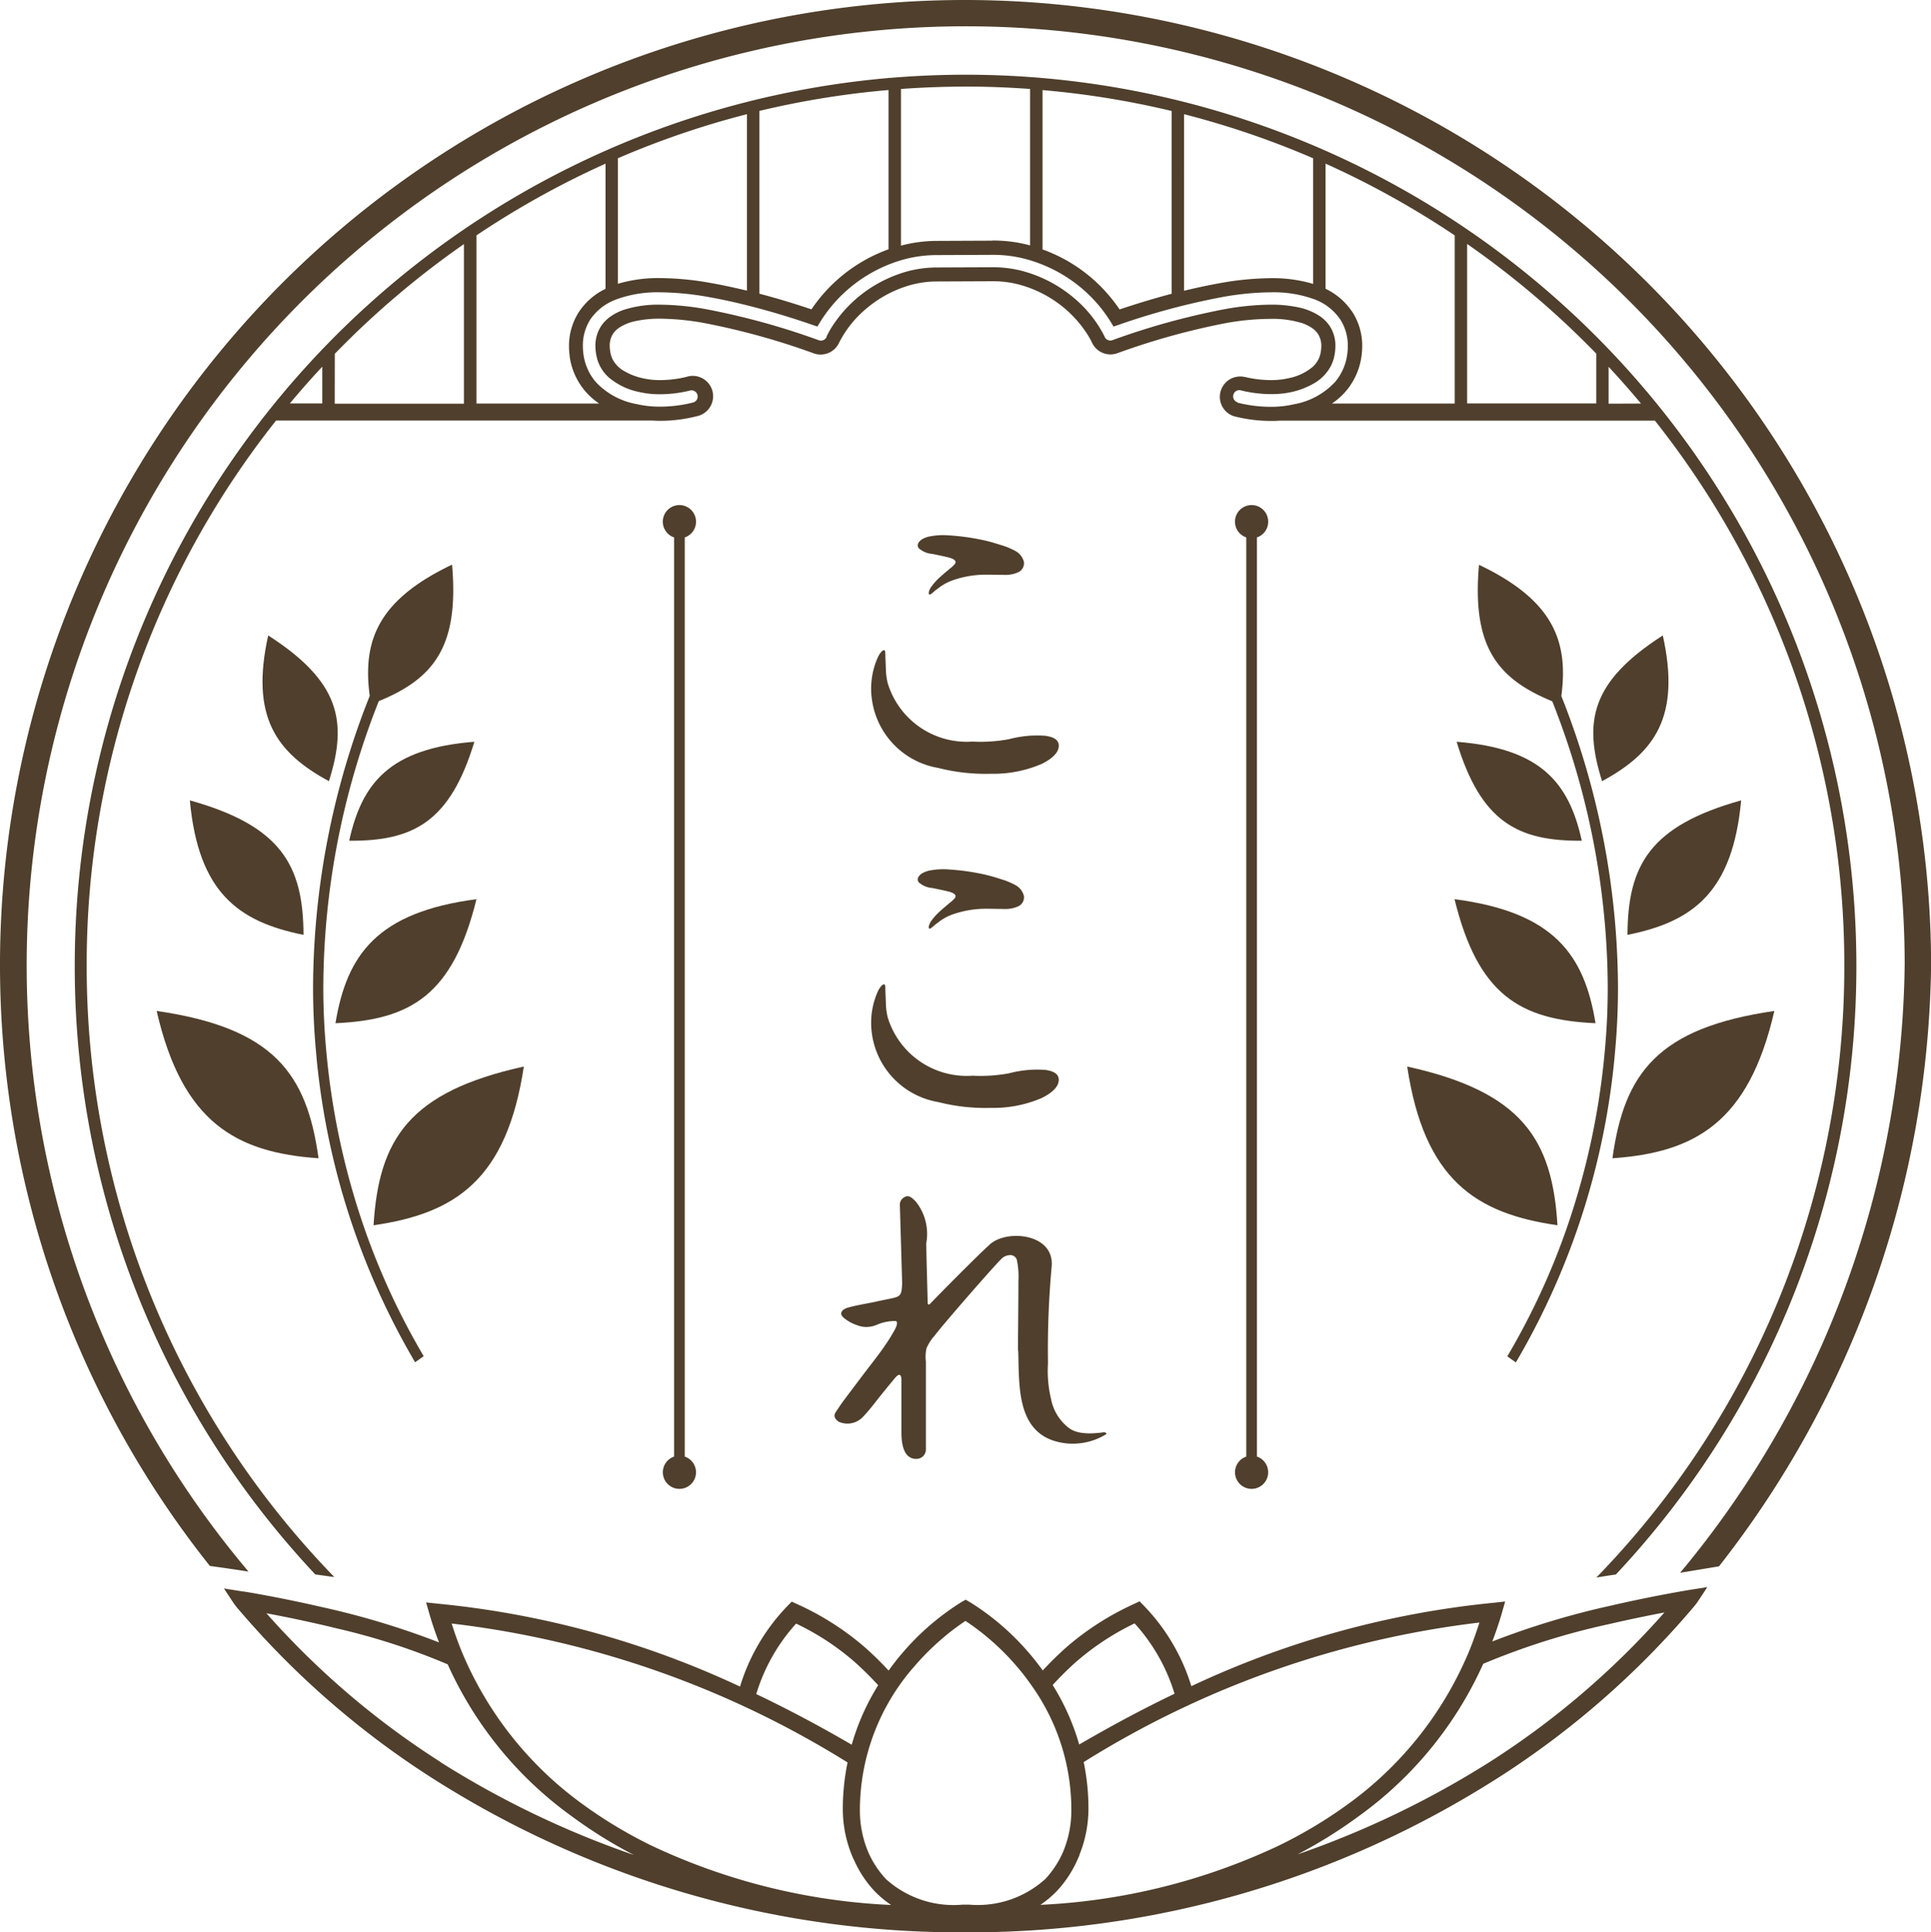 <svg xmlns="http://www.w3.org/2000/svg" xmlns:xlink="http://www.w3.org/1999/xlink" width="73.956" height="74" viewBox="0 0 73.956 74">
  <defs>
    <clipPath id="clip-path">
      <rect id="長方形_6530" data-name="長方形 6530" width="73.956" height="74" fill="none"/>
    </clipPath>
  </defs>
  <g id="グループ_6090" data-name="グループ 6090" clip-path="url(#clip-path)">
    <path id="パス_10621" data-name="パス 10621" d="M70.405,68.835l.018,0,.012-.013a33.995,33.995,0,0,0,9.2-23.212v-.091A34.119,34.119,0,0,0,45.6,11.4h-.091c-.983,0-1.956.044-2.918.125l-.028-.013v.015A34.122,34.122,0,0,0,11.4,45.428c0,.03,0,.061,0,.091a33.994,33.994,0,0,0,9.2,23.3l.012.013.728.1-.1-.105a33.542,33.542,0,0,1-9.383-23.309c0-.03,0-.06,0-.09a33.511,33.511,0,0,1,7.252-20.784H33.522c.1.006.2.01.3.01a5.693,5.693,0,0,0,1.422-.181.78.78,0,1,0-.422-1.5,4.333,4.333,0,0,1-1,.122,2.934,2.934,0,0,1-.662-.07,2.475,2.475,0,0,1-.706-.269A1.116,1.116,0,0,1,32,22.3a.912.912,0,0,1-.072-.2,1.328,1.328,0,0,1-.028-.155,1.206,1.206,0,0,1-.011-.159.834.834,0,0,1,.128-.468.886.886,0,0,1,.235-.231,1.8,1.8,0,0,1,.625-.252,4.373,4.373,0,0,1,.952-.092,9.794,9.794,0,0,1,1.682.167,27.283,27.283,0,0,1,4.18,1.156.78.78,0,0,0,.99-.418,4.119,4.119,0,0,1,1-1.261,4.5,4.5,0,0,1,1.647-.909,3.771,3.771,0,0,1,1.091-.16l2.139-.009a3.911,3.911,0,0,1,.986.121,4.522,4.522,0,0,1,1.814.957,4.45,4.45,0,0,1,.768.868c.081.12.139.22.176.289.019.035.032.061.041.079l.009.019,0,0h0a.779.779,0,0,0,.99.419h0a27.275,27.275,0,0,1,4.18-1.156A9.794,9.794,0,0,1,57.2,20.75a3.8,3.8,0,0,1,1.2.161,1.525,1.525,0,0,1,.379.184.878.878,0,0,1,.235.231.831.831,0,0,1,.128.467,1.171,1.171,0,0,1-.011.16,1.2,1.2,0,0,1-.045.216.96.96,0,0,1-.29.433,2.072,2.072,0,0,1-.919.423,2.927,2.927,0,0,1-.665.07,4.292,4.292,0,0,1-.709-.062c-.092-.016-.166-.031-.216-.042l-.058-.014-.014,0h0a.78.78,0,0,0-.423,1.5,5.7,5.7,0,0,0,1.423.181c.1,0,.2,0,.3-.01H71.92a33.512,33.512,0,0,1,7.253,20.87c0,.03,0,.06,0,.09a33.542,33.542,0,0,1-9.39,23.233l-.106.11.151-.025q.286-.047.578-.09m-10.1-48.384a2.533,2.533,0,0,0-1-.854V14.806a33.6,33.6,0,0,1,4.945,2.747v6.439h-4.7a2.7,2.7,0,0,0,.533-.473,2.6,2.6,0,0,0,.6-1.36,2.746,2.746,0,0,0,.025-.366,2.391,2.391,0,0,0-.4-1.343m-8.892-.059a6,6,0,0,0-2.952-2.3V11.989a33.585,33.585,0,0,1,4.945.8v7c-.813.214-1.518.44-1.993.6M46.55,17.755h0l-2.141.009a5.374,5.374,0,0,0-1.365.182v-6q1.224-.089,2.47-.091h.09c.8,0,1.6.034,2.384.091v5.992l-.044-.013a5.386,5.386,0,0,0-1.393-.175m-6.936,2.636c-.475-.161-1.18-.386-1.993-.6v-7a33.566,33.566,0,0,1,4.945-.8v6.1a6.015,6.015,0,0,0-2.952,2.3M30.351,22.16a2.6,2.6,0,0,0,.6,1.36,2.7,2.7,0,0,0,.533.473h-4.7v-6.44a33.587,33.587,0,0,1,4.945-2.747V19.6a2.533,2.533,0,0,0-1,.854,2.391,2.391,0,0,0-.4,1.343,2.745,2.745,0,0,0,.025.366m-8.994-.077a33.83,33.83,0,0,1,4.945-4.2v6.112H21.357ZM32.2,14.6a33.426,33.426,0,0,1,4.945-1.689V19.67c-.439-.107-.9-.207-1.364-.29a11.326,11.326,0,0,0-1.956-.192,5.429,5.429,0,0,0-1.625.219Zm21.685-1.688A33.413,33.413,0,0,1,58.83,14.6v4.811a5.431,5.431,0,0,0-1.625-.219,11.324,11.324,0,0,0-1.956.192c-.465.083-.925.183-1.364.29ZM64.727,17.88a33.819,33.819,0,0,1,4.945,4.2v1.909H64.727Zm-43.847,4.7v1.408H19.639q.6-.722,1.242-1.408m13.936.388Zm15.532-1.322h0Zm5.589,2.3a.235.235,0,0,1-.125-.086.238.238,0,0,1-.048-.142.246.246,0,0,1,.009-.065.236.236,0,0,1,.087-.126.238.238,0,0,1,.207-.038l.031.008a4.843,4.843,0,0,0,1.115.134A3.46,3.46,0,0,0,58,23.552a3.011,3.011,0,0,0,.86-.332,1.662,1.662,0,0,0,.653-.674,1.459,1.459,0,0,0,.114-.31,1.881,1.881,0,0,0,.039-.213,1.734,1.734,0,0,0,.016-.232,1.367,1.367,0,0,0-.221-.771,1.422,1.422,0,0,0-.376-.374,2.324,2.324,0,0,0-.814-.335,4.9,4.9,0,0,0-1.072-.105,10.355,10.355,0,0,0-1.776.176,27.757,27.757,0,0,0-4.277,1.182h0a.236.236,0,0,1-.084.015.24.24,0,0,1-.13-.038.235.235,0,0,1-.089-.106h0l0-.007a4.639,4.639,0,0,0-1.134-1.444,5.071,5.071,0,0,0-2.029-1.071,4.453,4.453,0,0,0-1.124-.14h0l-2.141.009a4.319,4.319,0,0,0-1.248.184,5.054,5.054,0,0,0-1.843,1.018,5,5,0,0,0-.862.975c-.091.136-.158.251-.2.334-.022.041-.039.075-.051.1l-.014.029,0,.009,0,.008v0a.242.242,0,0,1-.22.144.235.235,0,0,1-.083-.015h0A27.7,27.7,0,0,0,35.6,20.383a10.31,10.31,0,0,0-1.777-.176,4.321,4.321,0,0,0-1.372.189,2.064,2.064,0,0,0-.513.251,1.426,1.426,0,0,0-.376.374,1.371,1.371,0,0,0-.221.771,1.926,1.926,0,0,0,.082.54,1.5,1.5,0,0,0,.447.675,2.6,2.6,0,0,0,1.154.545,3.452,3.452,0,0,0,.786.085,4.885,4.885,0,0,0,.8-.069c.1-.017.187-.035.247-.048l.07-.017.031-.008h0a.238.238,0,0,1,.3.229.24.24,0,0,1-.047.142.235.235,0,0,1-.126.086,5.179,5.179,0,0,1-1.275.16,3.962,3.962,0,0,1-.9-.1,2.817,2.817,0,0,1-1.559-.849,2.051,2.051,0,0,1-.471-1.079,2.212,2.212,0,0,1-.02-.294,1.847,1.847,0,0,1,.3-1.039A2.058,2.058,0,0,1,32.154,20a4.561,4.561,0,0,1,1.671-.267,10.8,10.8,0,0,1,1.862.183c.669.118,1.332.276,1.933.438h0c.858.231,1.587.471,2.016.62l.206.071.114-.186a5.419,5.419,0,0,1,1.051-1.233,5.521,5.521,0,0,1,2.016-1.114,4.786,4.786,0,0,1,1.386-.205l2.14-.009a4.854,4.854,0,0,1,1.254.156,5.535,5.535,0,0,1,2.218,1.172,5.422,5.422,0,0,1,1.051,1.233l.114.186.206-.071a27.313,27.313,0,0,1,3.951-1.058,10.8,10.8,0,0,1,1.862-.183A4.551,4.551,0,0,1,58.875,20a2.058,2.058,0,0,1,.983.757,1.849,1.849,0,0,1,.3,1.039,2.218,2.218,0,0,1-.02.294,2.051,2.051,0,0,1-.471,1.079,2.819,2.819,0,0,1-1.559.849,3.964,3.964,0,0,1-.9.1,5.184,5.184,0,0,1-1.275-.16m14.212.04V22.585q.639.686,1.241,1.408Z" transform="translate(-8.537 -8.539)" fill="#4f3f2c"/>
    <path id="パス_10622" data-name="パス 10622" d="M90.178,242.4c-.29.048-1.467.251-2.932.59a30.724,30.724,0,0,0-4.506,1.365c.134-.356.261-.719.369-1.1l.035-.123.055-.192.033-.116-.462.05a35.29,35.29,0,0,0-11.556,3.192,7.63,7.63,0,0,0-1.826-3.089l-.054-.055-.064-.065-.04-.041-.208.1a10.672,10.672,0,0,0-2.581,1.649,12.3,12.3,0,0,0-.918.9c-.17-.235-.344-.459-.52-.662a9.735,9.735,0,0,0-2.273-1.957h0l-.058-.033-.063-.036-.04-.023-.161.092h0a9.744,9.744,0,0,0-2.27,1.96c-.175.2-.349.428-.519.663a12.418,12.418,0,0,0-.919-.9,10.674,10.674,0,0,0-2.583-1.645l-.074-.034-.083-.038-.052-.024-.158.162a7.632,7.632,0,0,0-1.822,3.092,35.284,35.284,0,0,0-11.56-3.174l-.149-.016-.194-.02-.12-.013.124.431c.109.381.236.744.371,1.1a30.724,30.724,0,0,0-4.507-1.358c-.843-.194-1.592-.343-2.13-.443-.269-.05-.486-.089-.636-.114l-.173-.029-.045-.007-.012,0h0l-.017,0-.078-.013h0l-.158-.025-.3-.047-.182-.029.369.558v0h0l.109.146h0l0,0,0,0,0,0a33.272,33.272,0,0,0,8.12,6.944,37.579,37.579,0,0,0,19.658,5.52h.239a37.6,37.6,0,0,0,19.689-5.534A33.3,33.3,0,0,0,90.479,243a2.042,2.042,0,0,0,.136-.182l.091-.137.168-.255.1-.154-.8.127ZM66.841,245.1a9.894,9.894,0,0,1,2.2-1.438,7.045,7.045,0,0,1,1.53,2.694c-1.156.552-2.373,1.2-3.652,1.944a8.958,8.958,0,0,0-1.016-2.278,12.44,12.44,0,0,1,.935-.923m-10.756-1.427a9.9,9.9,0,0,1,2.2,1.434,12.557,12.557,0,0,1,.937.923,8.955,8.955,0,0,0-1.013,2.279c-1.28-.747-2.5-1.388-3.656-1.939a7.049,7.049,0,0,1,1.527-2.7m-13.621,5.3a31.487,31.487,0,0,1-6.667-5.695c.659.123,1.635.319,2.716.584a25.368,25.368,0,0,1,4.227,1.372A14.5,14.5,0,0,0,47.5,251.06a17.767,17.767,0,0,0,2.365,1.471,35.489,35.489,0,0,1-7.4-3.55m8.151,3.228a17.521,17.521,0,0,1-2.955-1.8A13.717,13.717,0,0,1,43.381,245l-.058-.133c-.163-.383-.307-.784-.439-1.2a36.743,36.743,0,0,1,15.163,5.32,8.825,8.825,0,0,0-.182,1.744v.031a4.725,4.725,0,0,0,.37,1.835l0,0,.024.049.018.05h.006a4.243,4.243,0,0,0,.791,1.211,3.977,3.977,0,0,0,.641.538,24.006,24.006,0,0,1-9.1-2.237m11.957,2.225h-.129a3.864,3.864,0,0,1-2.924-.978,3.679,3.679,0,0,1-.691-1.061,4.12,4.12,0,0,1-.309-1.573v-.027a8.347,8.347,0,0,1,2.106-5.509,9.873,9.873,0,0,1,1.454-1.373c.2-.152.361-.264.474-.338l.01-.007a9.448,9.448,0,0,1,2.041,1.831c.171.2.341.427.506.664l.074.106a8.194,8.194,0,0,1,1.434,4.647v.014a4.116,4.116,0,0,1-.311,1.57,3.672,3.672,0,0,1-.685,1.05,3.859,3.859,0,0,1-2.921.983Zm2.86.007a3.977,3.977,0,0,0,.64-.539,4.252,4.252,0,0,0,.784-1.2h0l.022-.048h0l.053-.115h-.009a4.734,4.734,0,0,0,.351-1.776v-.1h0a8.857,8.857,0,0,0-.182-1.689,36.756,36.756,0,0,1,15.156-5.344c-.131.413-.275.815-.437,1.2l-.059.134.074.033-.075-.032a13.727,13.727,0,0,1-4.288,5.435,17.522,17.522,0,0,1-2.936,1.79,24.005,24.005,0,0,1-9.094,2.251m17.225-5.482a35.484,35.484,0,0,1-7.382,3.552,17.832,17.832,0,0,0,2.348-1.464,14.51,14.51,0,0,0,4.77-5.837,27.542,27.542,0,0,1,4.859-1.529c.821-.19,1.553-.337,2.081-.437a31.5,31.5,0,0,1-6.676,5.715" transform="translate(-25.586 -181.494)" fill="#4f3f2c"/>
    <path id="パス_10623" data-name="パス 10623" d="M36.9,0A36.957,36.957,0,0,0,8.037,59.967c.465.064.963.136,1.48.216A35.963,35.963,0,1,1,72.948,36.907a37.021,37.021,0,0,1-8.6,23.323l1.489-.248a38.032,38.032,0,0,0,8.123-23.076A37.021,37.021,0,0,0,36.9,0" transform="translate(0 0)" fill="#4f3f2c"/>
    <path id="パス_10624" data-name="パス 10624" d="M124.187,53.951h0Z" transform="translate(-93.034 -40.417)" fill="#4f3f2c"/>
    <path id="パス_10625" data-name="パス 10625" d="M134.458,188.53c.047,1.363-.1,3.3,1.8,3.54a2.443,2.443,0,0,0,1.561-.341c.052-.027-.025-.089-.085-.08-.886.128-1.2-.06-1.356-.18a1.834,1.834,0,0,1-.66-1.08,4.645,4.645,0,0,1-.12-1.38,35.2,35.2,0,0,1,.139-3.683c.137-1.292-1.716-1.461-2.365-.871-.523.476-1.907,1.877-2.3,2.286a.047.047,0,0,1-.082-.027c0-.227-.053-1.867-.053-2.309a1.982,1.982,0,0,0-.387-1.572c-.262-.291-.366-.242-.483-.166a.315.315,0,0,0-.142.266l.088,3.018c-.032.605-.06.48-.988.694-.2.046-.812.146-1.11.238-.138.042-.361.18-.148.376a1.582,1.582,0,0,0,.513.288.974.974,0,0,0,.656.025l.093-.032a1.711,1.711,0,0,1,.745-.149c.12.06-.06.36-.06.36a6.28,6.28,0,0,1-.393.623c-.143.225-.567.756-.927,1.236-.642.856-.626.819-.875,1.193-.08.121-.193.245.053.437a.811.811,0,0,0,.942-.184c.24-.246.478-.566.622-.747.333-.416.52-.639.607-.742.27-.318.242.111.242.144,0,.809,0,1.55,0,1.94,0,.686.2,1.025.576,1.018a.361.361,0,0,0,.361-.35v-3.381a1.51,1.51,0,0,1,.022-.5,1.7,1.7,0,0,1,.316-.491c.218-.31,2.239-2.632,2.556-2.94a.463.463,0,0,1,.269-.135.268.268,0,0,1,.316.159,3.08,3.08,0,0,1,.065.835c0,1.043-.023,2.412-.014,2.664" transform="translate(-95.461 -136.801)" fill="#4f3f2c"/>
    <path id="パス_10626" data-name="パス 10626" d="M141.32,83.016c-.083.068-.165.136-.245.207l-.1.089a2.3,2.3,0,0,0-.316.347.626.626,0,0,0-.107.217c-.015.064,0,.131.074.086a1.64,1.64,0,0,0,.155-.129c.068-.053.137-.1.206-.155a1.952,1.952,0,0,1,.505-.257,3.835,3.835,0,0,1,1.28-.206c.214,0,.429.007.643.007a1.192,1.192,0,0,0,.559-.1.378.378,0,0,0,.218-.4.657.657,0,0,0-.332-.417,2.764,2.764,0,0,0-.564-.229c-.209-.069-.42-.13-.634-.178a8.909,8.909,0,0,0-1.358-.189,2.683,2.683,0,0,0-.689.036.926.926,0,0,0-.324.115c-.114.072-.227.211-.125.343a.881.881,0,0,0,.518.217c.2.041.4.082.6.13.107.026.38.1.261.259a1.324,1.324,0,0,1-.229.206" transform="translate(-104.977 -61.208)" fill="#4f3f2c"/>
    <path id="パス_10627" data-name="パス 10627" d="M133.634,100.515a2.606,2.606,0,0,1-.07-.549c-.015-.451-.015-.307-.021-.6-.006-.265-.209-.007-.277.139a2.932,2.932,0,0,0-.23,1.678,3.082,3.082,0,0,0,2.529,2.578,7.339,7.339,0,0,0,2.026.224,4.669,4.669,0,0,0,1.957-.384c.25-.127.633-.362.639-.683.006-.279-.292-.355-.516-.387a4.179,4.179,0,0,0-1.385.129,5.952,5.952,0,0,1-1.4.093,3.163,3.163,0,0,1-3.251-2.237" transform="translate(-99.636 -74.354)" fill="#4f3f2c"/>
    <path id="パス_10628" data-name="パス 10628" d="M141.32,134.022c-.083.068-.165.136-.245.207l-.1.088a2.305,2.305,0,0,0-.316.347.628.628,0,0,0-.107.217c-.015.064,0,.131.074.086a1.637,1.637,0,0,0,.155-.129c.068-.053.137-.1.206-.155a1.952,1.952,0,0,1,.505-.257,3.847,3.847,0,0,1,1.28-.206c.214,0,.429.007.643.007a1.189,1.189,0,0,0,.559-.1.378.378,0,0,0,.218-.4.657.657,0,0,0-.332-.417,2.765,2.765,0,0,0-.564-.229c-.209-.069-.42-.13-.634-.178a8.908,8.908,0,0,0-1.358-.189,2.683,2.683,0,0,0-.689.036.936.936,0,0,0-.324.115c-.114.072-.227.212-.125.343a.879.879,0,0,0,.518.217c.2.041.4.082.6.13.107.026.38.1.261.259a1.323,1.323,0,0,1-.229.206" transform="translate(-104.977 -99.419)" fill="#4f3f2c"/>
    <path id="パス_10629" data-name="パス 10629" d="M133.035,152.189a3.082,3.082,0,0,0,2.529,2.578,7.329,7.329,0,0,0,2.026.224,4.669,4.669,0,0,0,1.957-.384c.25-.127.633-.362.639-.683.006-.279-.292-.355-.516-.387a4.18,4.18,0,0,0-1.385.129,5.966,5.966,0,0,1-1.4.093,3.163,3.163,0,0,1-3.251-2.237,2.587,2.587,0,0,1-.07-.549c-.015-.451-.015-.307-.021-.6-.006-.265-.209-.007-.277.139a2.931,2.931,0,0,0-.23,1.678" transform="translate(-99.636 -112.565)" fill="#4f3f2c"/>
    <path id="パス_10630" data-name="パス 10630" d="M189.825,77.754a.636.636,0,1,0-.84.6v35.2a.635.635,0,1,0,.409,0v-35.2a.633.633,0,0,0,.431-.6" transform="translate(-141.254 -57.774)" fill="#4f3f2c"/>
    <path id="パス_10631" data-name="パス 10631" d="M102.467,77.754a.636.636,0,1,0-.84.6v35.2a.635.635,0,1,0,.409,0v-35.2a.633.633,0,0,0,.431-.6" transform="translate(-75.81 -57.774)" fill="#4f3f2c"/>
    <path id="パス_10632" data-name="パス 10632" d="M51.712,116.743l.328-.232-.024-.04a27.166,27.166,0,0,1-2.23-4.806,28.443,28.443,0,0,1-1.492-7q-.1-1.134-.1-2.273a30,30,0,0,1,2.125-10.966c2.126-.871,3.079-2.111,2.806-5.227-2.847,1.358-3.432,2.92-3.153,5.026a30.439,30.439,0,0,0-2.17,11.164q0,1.157.1,2.313A28.31,28.31,0,0,0,51.684,116.7Z" transform="translate(-35.812 -64.576)" fill="#4f3f2c"/>
    <path id="パス_10633" data-name="パス 10633" d="M42.624,102.587c.726-2.292.416-3.818-2.326-5.581-.691,3.114.307,4.489,2.326,5.581" transform="translate(-30.026 -72.672)" fill="#4f3f2c"/>
    <path id="パス_10634" data-name="パス 10634" d="M53.313,117.027c2.455.016,3.861-.715,4.794-3.79-3.25.254-4.308,1.586-4.794,3.79" transform="translate(-39.939 -84.831)" fill="#4f3f2c"/>
    <path id="パス_10635" data-name="パス 10635" d="M33.339,127.334c-.009-2.659-.855-4.174-4.353-5.15.325,3.517,1.847,4.649,4.353,5.15" transform="translate(-21.715 -91.534)" fill="#4f3f2c"/>
    <path id="パス_10636" data-name="パス 10636" d="M51.218,142.016c2.888-.131,4.495-1.077,5.4-4.75-3.806.5-4.966,2.128-5.4,4.75" transform="translate(-38.37 -102.832)" fill="#4f3f2c"/>
    <path id="パス_10637" data-name="パス 10637" d="M30.116,159.973c-.451-3.267-1.741-4.995-6.2-5.642.981,4.272,3.039,5.422,6.2,5.642" transform="translate(-17.916 -115.617)" fill="#4f3f2c"/>
    <path id="パス_10638" data-name="パス 10638" d="M62.789,162.817c-4.4.97-5.553,2.787-5.755,6.078,3.136-.45,5.1-1.747,5.755-6.078" transform="translate(-42.727 -121.974)" fill="#4f3f2c"/>
    <path id="パス_10639" data-name="パス 10639" d="M227.1,116.7a28.311,28.311,0,0,0,3.782-11.992q.1-1.154.1-2.313a30.441,30.441,0,0,0-2.17-11.164c.279-2.106-.307-3.669-3.153-5.026-.274,3.116.68,4.355,2.806,5.227a30,30,0,0,1,2.125,10.966q0,1.137-.1,2.273a28.461,28.461,0,0,1-1.493,7,27.124,27.124,0,0,1-2.231,4.806l-.024.04.328.233Z" transform="translate(-169.014 -64.576)" fill="#4f3f2c"/>
    <path id="パス_10640" data-name="パス 10640" d="M243.593,102.587c2.018-1.092,3.017-2.467,2.326-5.581-2.742,1.762-3.052,3.289-2.326,5.581" transform="translate(-182.235 -72.672)" fill="#4f3f2c"/>
    <path id="パス_10641" data-name="パス 10641" d="M222.393,113.238c.934,3.075,2.339,3.806,4.794,3.79-.486-2.2-1.544-3.536-4.794-3.79" transform="translate(-166.605 -84.832)" fill="#4f3f2c"/>
    <path id="パス_10642" data-name="パス 10642" d="M248.481,127.334c2.505-.5,4.028-1.633,4.353-5.15-3.5.977-4.343,2.491-4.353,5.15" transform="translate(-186.149 -91.534)" fill="#4f3f2c"/>
    <path id="パス_10643" data-name="パス 10643" d="M227.485,142.016c-.43-2.622-1.59-4.252-5.4-4.75.9,3.673,2.508,4.619,5.4,4.75" transform="translate(-166.377 -102.832)" fill="#4f3f2c"/>
    <path id="パス_10644" data-name="パス 10644" d="M246.182,159.973c3.162-.221,5.22-1.371,6.2-5.642-4.461.648-5.75,2.376-6.2,5.642" transform="translate(-184.426 -115.617)" fill="#4f3f2c"/>
    <path id="パス_10645" data-name="パス 10645" d="M220.6,168.895c-.2-3.29-1.356-5.107-5.755-6.078.653,4.331,2.618,5.628,5.755,6.078" transform="translate(-160.95 -121.974)" fill="#4f3f2c"/>
  </g>
</svg>

